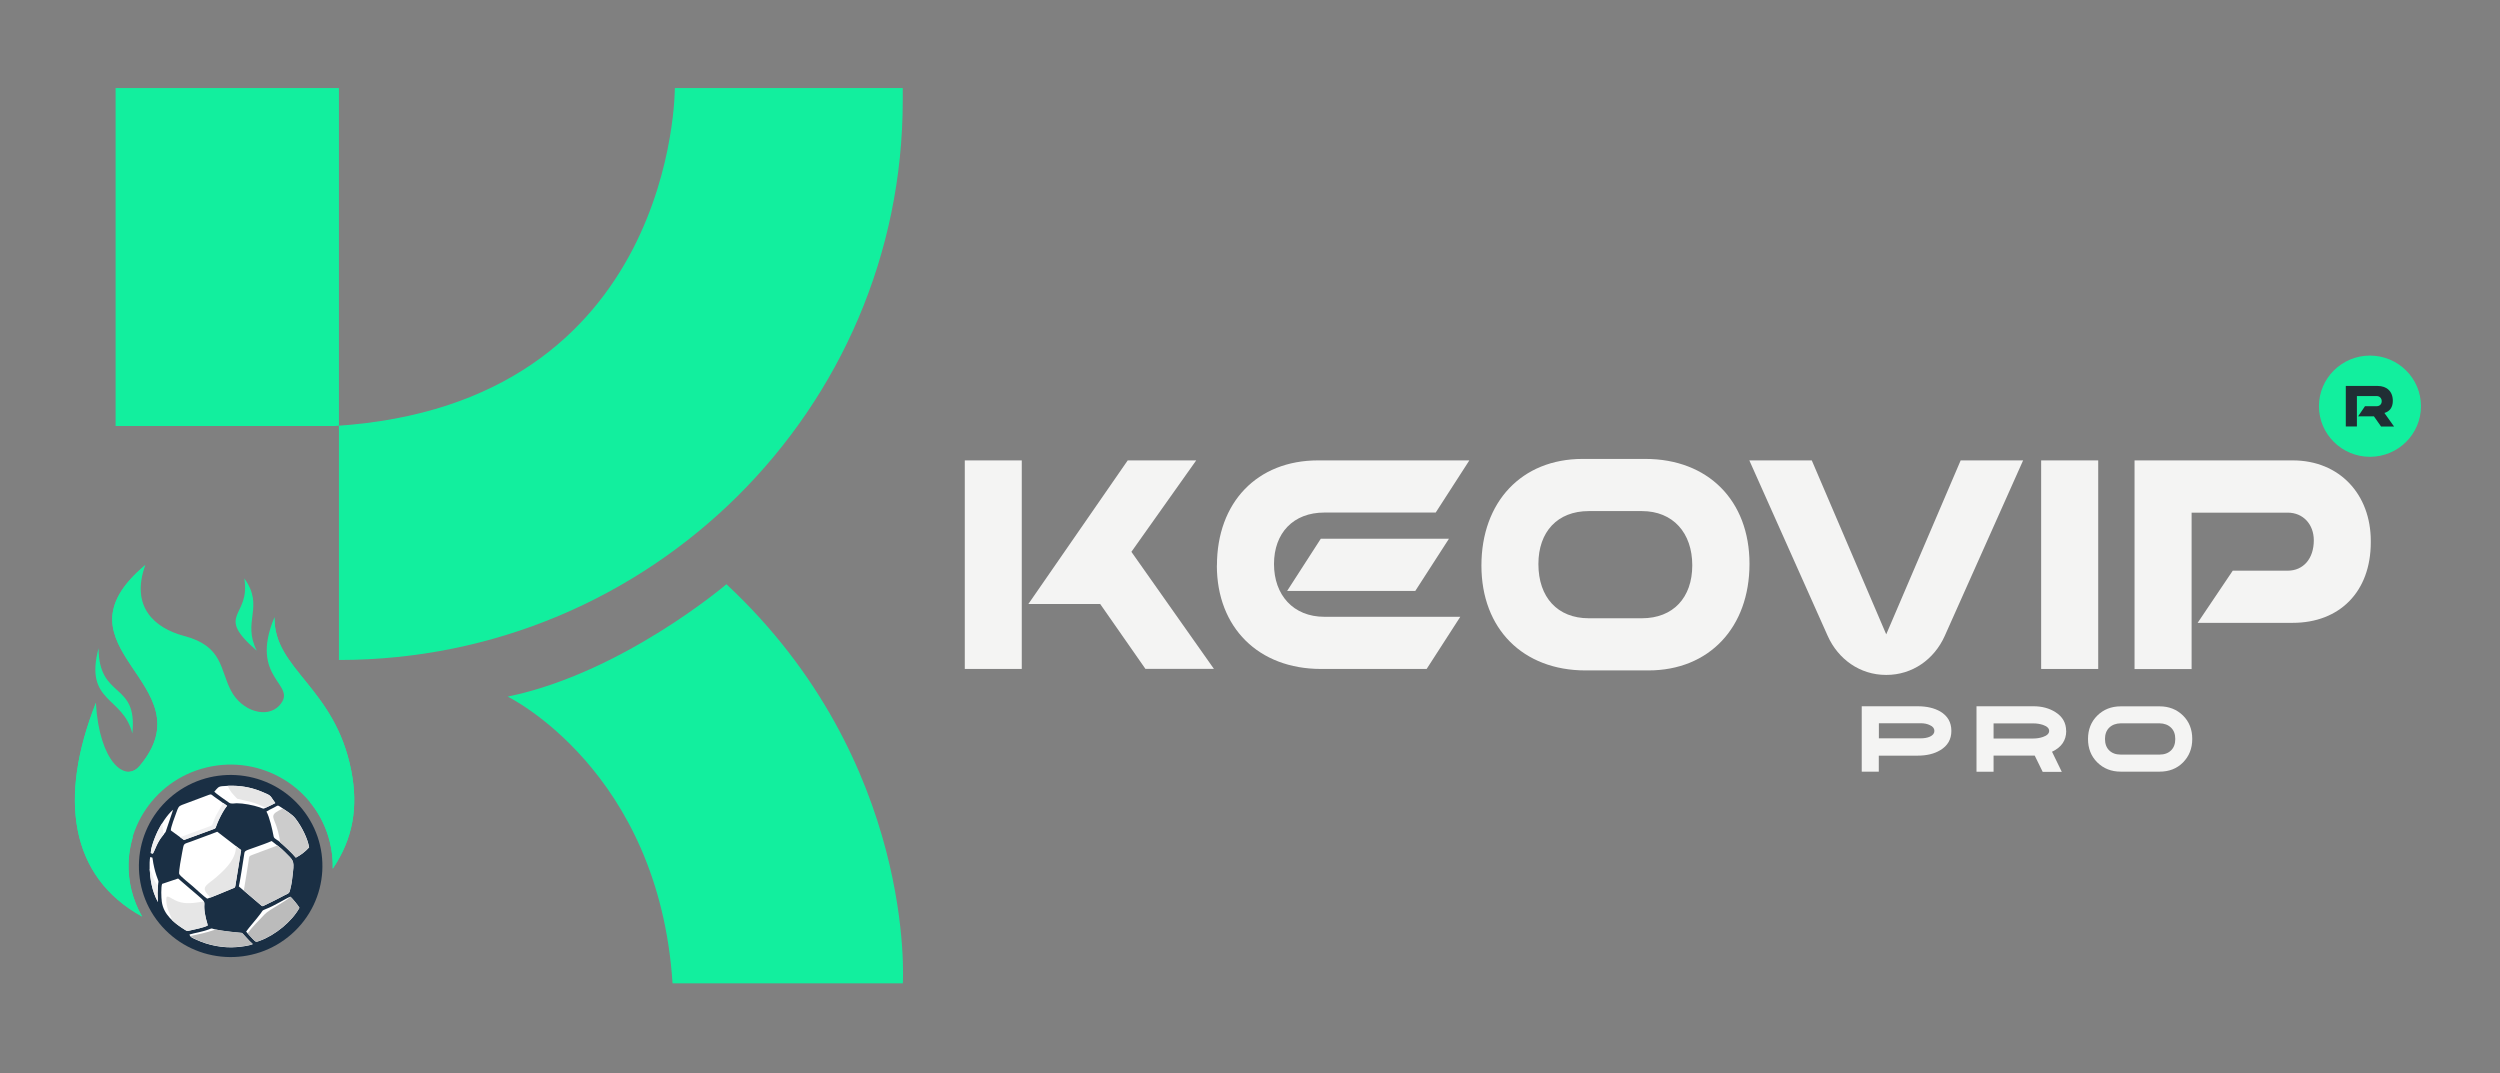 <?xml version="1.0" encoding="UTF-8"?><svg id="Layer_1" xmlns="http://www.w3.org/2000/svg" viewBox="0 0 306.26 131.48"><rect x="0" y="0" width="306.26" height="131.48" fill="#808080" stroke="none"/><defs><style>.cls-1{fill:#1a2f44;}.cls-1,.cls-2,.cls-3,.cls-4,.cls-5,.cls-6,.cls-7{fill-rule:evenodd;}.cls-2{fill:#bbb;}.cls-3{fill:#fff;}.cls-4,.cls-8{fill:#12ef9e;}.cls-9{fill:#202e34;}.cls-5{fill:#ccc;}.cls-6{fill:#efeff0;}.cls-7{fill:#e6e6e6;}.cls-10{fill:#f4f4f3;}</style></defs><path class="cls-10" d="M125.17,81.95h-6.98v-25.55h6.98v25.55ZM134.77,73.99h-8.79l12.17-17.59h8.39l-7.94,11.2,10.11,14.34h-8.39l-5.55-7.96h0Z"/><path class="cls-10" d="M149.08,69.28c0-7.73,4.92-12.88,12.39-12.88h18.53l-4.12,6.39h-13.64c-3.82,0-6.17,2.52-6.17,6.31s2.36,6.46,6.17,6.46h16.65l-4.12,6.39h-12.94c-7.65,0-12.76-5.07-12.76-12.67h0ZM157.68,72.39l4.12-6.39h15.7l-4.12,6.39h-15.7Z"/><path class="cls-10" d="M193.87,56.22h7.69c7.65,0,12.76,5.07,12.76,12.85s-4.92,13.06-12.39,13.06h-7.69c-7.65,0-12.76-5.07-12.76-12.85s4.92-13.06,12.39-13.06ZM188.46,69.1c0,4.09,2.36,6.64,6.17,6.64h6.51c3.82,0,6.17-2.52,6.17-6.49s-2.36-6.64-6.17-6.64h-6.51c-3.82,0-6.17,2.52-6.17,6.49Z"/><path class="cls-10" d="M231.11,82.68h-.07c-3.16,0-5.85-1.9-7.14-4.78l-9.6-21.5h7.65l9.12,21.31,9.12-21.31h7.65l-9.6,21.5c-1.29,2.88-3.97,4.78-7.14,4.78h.01Z"/><path class="cls-10" d="M250.05,56.4h6.99v25.55h-6.99v-25.55Z"/><path class="cls-10" d="M261.49,56.4h19.38c5.73,0,9.56,4.16,9.56,9.86v.18c0,6.06-3.83,9.86-9.56,9.86h-11.65l4.3-6.39h6.73c1.91,0,3.2-1.46,3.2-3.72,0-1.94-1.29-3.39-3.2-3.39h-11.77v19.16h-6.99v-25.55Z"/><path class="cls-8" d="M82.67,10.79s.19,38.78-41.71,41.4H14.16V10.79h27.36v70.06c38.15,0,69.07-30.7,69.07-68.56v-1.5h-27.93Z"/><path class="cls-8" d="M62.2,85.34s18.49,8.99,20.19,35.12h28.21s1.7-27.16-21.61-48.89c0,0-12.73,10.87-26.8,13.77h0Z"/><path class="cls-4" d="M16.21,89.86c-1.12-4.6-5.91-3.72-4.14-10.45.05,6.35,4.83,4.02,4.14,10.45ZM31.46,79.72c-5.29-4.58-.73-4-1.53-8.86,2.51,3.49-.31,5.23,1.53,8.86ZM11.75,86.13c.41,7.18,3.6,9.79,5.34,7.72,8.52-10.13-11.47-14.4.71-24.63-1.84,5.12,1.13,7.73,4.77,8.69,4.76,1.25,4.36,4.1,5.73,6.7,1.35,2.56,4.43,3.43,5.91,1.83,2.44-2.65-3.82-3.15-.58-10.84-.12,6.43,7.4,8.55,9.4,18.81.87,4.47.22,8.34-2.27,12.01.03-1.08-.08-2.18-.36-3.28-1.64-6.66-8.4-10.75-15.12-9.12-6.71,1.62-10.83,8.34-9.19,15,.29,1.17.74,2.26,1.31,3.26-8.84-4.87-10.28-14.49-5.66-26.17h0Z"/><path class="cls-8" d="M17.09,93.84c-.42.5-.92.72-1.44.68,11.36,1.21,11.4-7.57,5.81-12.22-4.88-4.06-7.69-6.81-3.65-13.09-12.19,10.23,7.81,14.5-.71,24.63Z"/><path class="cls-8" d="M11.75,86.12c-4.62,11.67-3.17,21.3,5.67,26.17-.58-1-1.02-2.09-1.31-3.26-.54-2.21-.45-4.42.16-6.46-5.04-4.94-4.76-9.9-4.51-16.45h0Z"/><path class="cls-8" d="M43.03,94.41c-2.01-10.26-9.54-12.39-9.4-18.81-1.52,7.36,8.22,12.85,4.33,22.65,1.89,2.29,2.88,5.22,2.8,8.17,2.49-3.67,3.15-7.54,2.27-12.01Z"/><path class="cls-1" d="M36.65,98.67c-4.13-4.6-11.24-5.01-15.87-.91s-5.05,11.15-.92,15.75c4.13,4.6,11.24,5.01,15.87.91,4.64-4.1,5.05-11.15.92-15.75Z"/><path class="cls-3" d="M25.25,112.65c.05.22.19.52.19.74-.53.25-1.63.48-2.23.61-.31.07-.27.07-.58-.11-1.37-.86-2.6-1.87-2.81-3.44-.07-.5-.11-1.78.04-2.17l1.96-.66c4.66,4.08,2.62,1.76,3.43,5.03h0ZM20.29,101.92c-.41.52-.64.75-.94,1.33-.24.45-.4.93-.62,1.33l-.26-.07c0-.63.54-2.05.84-2.68.37-.76,1.17-2.03,1.9-2.64l-.92,2.73h0ZM22.55,102.91l-1.62-1.18c-.05-.29.52-1.77.67-2.18.23-.65.28-.78.68-.94l3.34-1.25c.29-.1.28-.01.57.2l1.61,1.15c-.39.48-.73,1.13-.97,1.64-.63,1.32-.19,1.04-.98,1.33l-3.32,1.22h0ZM34.04,102.97c-.31-.24-.48-.24-.54-.6-.12-.68-.48-2.28-.86-2.95.27-.18.62-.34.92-.49.52-.26.39-.36.89-.02.54.38,1.33.82,1.74,1.35.81,1.04,1.52,2.51,1.68,3.55-.54.58-1,.91-1.62,1.25-.45-.56-1.59-1.62-2.21-2.11h0ZM28.99,98.4c-.26,0-.64.12-.92-.06-.26-.17-1.71-1.2-1.82-1.35.41-.46.47-.64.98-.68,1.68-.14,3.2,0,4.83.68,1.32.55.94.42,1.67,1.39-.32.19-.66.33-1,.49-.59.28-.36.22-.92.03-.79-.27-2.01-.5-2.82-.5ZM29.54,104.15l-.64,3.95c-.11.73-.05.6-.51.79-.58.24-2.71,1.15-3.01,1.2-.29-.16-1.42-1.21-1.76-1.51-.29-.26-1.61-1.29-1.67-1.53-.07-.27.27-2.15.37-2.64.23-1.19.11-.96,1.06-1.31l2.69-1c.66-.24.48-.25.68-.11l2.79,2.15ZM26.19,113.81c.98.29,3.37.47,3.44.48.11.03.82.94,1.34,1.37-.5.22-1.52.33-2.01.37-1.6.13-3.45-.22-4.93-.92-.34-.16-.72-.26-.82-.63.72-.22,1.51-.29,2.49-.67.26-.1.22-.08.47,0h0ZM32.03,110.95l-2.77-2.36c.08-.2.59-3.5.63-3.78.11-.65-.07-.5,1.49-1.06.61-.22,1.32-.46,1.9-.72.53.41,1.12.85,1.59,1.33,1.01,1.02,1.19,1,1.02,2.43-.11.98-.11,1.25-.39,2.36-.09.33-.32.36-.65.53-.77.42-1.63.84-2.42,1.22-.2.1-.24.17-.41.05h0ZM30.15,114.13c.32-.48,1.24-1.49,1.76-2.2.28-.38.18-.39.61-.55,1.13-.43,2.56-1.35,3.04-1.53.19.11,1.04,1.16,1.12,1.36-.92,1.67-2.97,3.36-4.87,4.04-.47.17-.44.19-.86-.24-.29-.29-.53-.58-.8-.89h0ZM18.78,105.75c.16.8.27,1.24.58,2.05.11.28.02.18,0,.68-.06,1.14-.07.66-.01,2.03-.77-1.45-.92-2.72-1.02-4.16-.02-.31,0-1.05.07-1.36l.27.07c.06.25.06.43.11.69h0Z"/><path class="cls-7" d="M25.42,109.55l.36.4c.72-.27,2.15-.89,2.61-1.07.46-.19.39-.06.51-.79l.64-3.95-.63-.48c0,1.47-1.03,2.59-2.38,3.77-1.08.95-1.95,1.17-1.11,2.13ZM24.98,110.43c-1.26.21-2.24.35-3.19,0-1.11-.42-1.6-1.27-1.37.4.07.52.31.91.69,1.93.45.42.97.79,1.52,1.13.32.2.26.18.64.1.61-.14,1.66-.35,2.17-.6,0-.24-.39-1.25-.42-2.31,0-.22.05-.45-.04-.65h0ZM32.52,98.96l1.2-.59c-.72-.96-.33-.84-1.67-1.39-1.41-.58-2.74-.77-4.16-.72.31.73.63,1.02,1.17,1.59,1.53.38,2.07.38,3.46,1.11Z"/><path class="cls-5" d="M29.87,109.09l2.16,1.85c.17.12.21.05.41-.05.79-.38,1.64-.81,2.42-1.22.33-.18.56-.2.65-.53.29-1.12.27-1.38.39-2.36.16-1.42-.01-1.4-1.02-2.43-.27-.27-.57-.53-.88-.78l-2.97,1.11c-.61.22-.48.23-.57.75-.04.25-.41,2.67-.59,3.66h0ZM34.35,103.23c.62.53,1.47,1.33,1.86,1.82l.02.02c.64-.35,1.1-.68,1.62-1.25-.17-1.14-.97-2.62-1.68-3.55-.36-.47-1.02-.87-1.55-1.22-.17.09-.34.18-.51.27-1.04.56-.57.89-.22,1.97.27.82.32,1.24.45,1.94h0Z"/><path class="cls-2" d="M30.97,115.65c-.52-.44-1.24-1.34-1.34-1.37-.06-.02-2.1-.17-3.19-.42-1.17.42-2.19.6-3.11.81.16.2.45.29.71.42,1.47.71,3.32,1.05,4.93.92.47-.04,1.51-.15,2.01-.37h0ZM32.43,112c-.8.85-1.56,1.58-2.1,2.33.2.23.39.45.62.68.42.43.4.41.86.24,1.89-.69,3.94-2.37,4.87-4.04-.09-.2-.92-1.24-1.12-1.36-.49.57-2.56,1.54-3.14,2.16h0Z"/><path class="cls-6" d="M19.35,103.25c.24-.45.44-.69.7-1.02-.11-.73-.16-.72-.14-1.45-.62.96-1.44,2.79-1.44,3.72l.26.07c.22-.4.38-.88.62-1.33ZM18.32,106.39c.11,1.41.26,2.67,1.02,4.1-.07-1.4-.04-.86.01-2.03-.56-.55-.7-1.45-1.03-2.07ZM22.56,102.9l3.32-1.22c.79-.3.35-.01.98-1.33.26-.54.59-1.17.97-1.64l-.49-.35-.86,1.51c-.69,1.44-.21,1.14-1.07,1.46l-3.34,1.23.47.35h0Z"/><path class="cls-8" d="M290.33,55.96c3.45,0,6.25-2.78,6.25-6.2s-2.8-6.2-6.25-6.2-6.25,2.78-6.25,6.2,2.8,6.2,6.25,6.2Z"/><path class="cls-9" d="M290.82,51h-1.94l.84-1.24h1.44c.36,0,.61-.25.61-.61s-.25-.63-.61-.63h-2.43v3.72h-1.36v-4.96h3.9c1.11,0,1.86.66,1.86,1.82,0,.81-.38,1.3-1.03,1.49l1.18,1.66h-1.59l-.87-1.24Z"/><path class="cls-10" d="M239.05,89.54c0,1.03-.45,1.82-1.36,2.36-.74.45-1.67.67-2.78.67h-4.75v1.96h-2.09v-8.01h6.84c1.11,0,2.03.21,2.78.64.91.54,1.36,1.33,1.36,2.38ZM236.97,89.54c0-.3-.18-.54-.54-.7-.31-.16-.69-.24-1.15-.24h-5.11v1.85h5.11c.46,0,.84-.07,1.15-.21.36-.17.54-.4.54-.7Z"/><path class="cls-10" d="M253.12,89.54c0,1.16-.58,2.01-1.74,2.55l1.2,2.47h-2.34l-.98-2h-5.04v1.98h-2.09v-8.02h6.99c1.03,0,1.92.24,2.68.72.87.55,1.31,1.32,1.31,2.3ZM251.03,89.54c0-.32-.25-.56-.76-.74-.38-.12-.76-.18-1.15-.18h-4.9v1.85h4.88c.4,0,.79-.06,1.17-.19.5-.17.76-.42.76-.74Z"/><path class="cls-10" d="M268.56,90.53c0,1.15-.38,2.11-1.13,2.87s-1.71,1.13-2.87,1.13h-4.76c-1.15,0-2.11-.38-2.87-1.13s-1.14-1.71-1.14-2.87.38-2.12,1.14-2.87,1.72-1.13,2.87-1.13h4.76c1.15,0,2.11.38,2.87,1.13s1.13,1.71,1.13,2.87ZM266.48,90.53c0-.59-.17-1.05-.52-1.39s-.82-.52-1.41-.53h-4.75c-.59.01-1.06.19-1.41.53s-.52.81-.52,1.39.17,1.06.52,1.4.81.51,1.41.51h4.75c.59,0,1.06-.17,1.41-.51s.52-.81.52-1.4Z"/></svg>